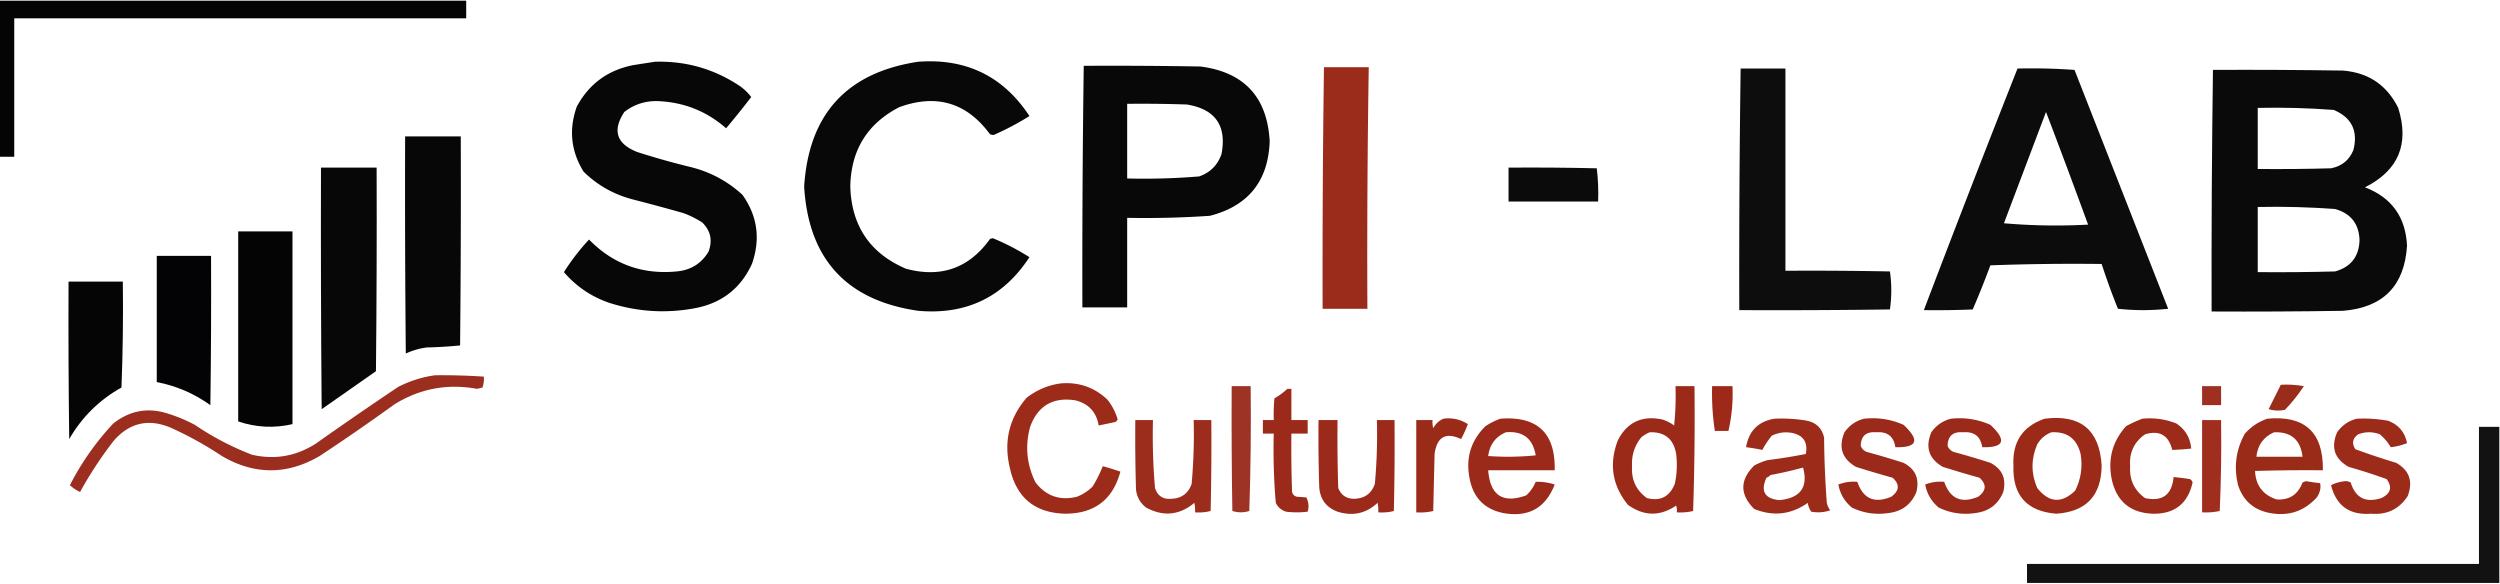 <svg xmlns="http://www.w3.org/2000/svg" width="1842" height="430" style="shape-rendering:geometricPrecision;text-rendering:geometricPrecision;image-rendering:optimizeQuality;fill-rule:evenodd;clip-rule:evenodd"><path style="opacity:.992" fill="#030303" d="M-.5.5h344v13h-333v102h-11V.5z"/><path style="opacity:.975" fill="#020203" d="M482.5 45.5c22.578-.69 43.245 5.143 62 17.5a36.362 36.362 0 0 1 9 8.5 626.24 626.24 0 0 1-18.5 23c-14.385-12.601-31.219-19.268-50.5-20-9.177-.219-17.343 2.448-24.5 8-8.962 13.637-5.795 23.47 9.5 29.5a564.026 564.026 0 0 0 39 11c14.66 3.578 27.493 10.411 38.5 20.5 11.133 15.667 13.467 32.667 7 51-8.208 17.86-22.041 28.694-41.5 32.5-21.679 4.122-43.012 2.789-64-4-13.059-4.571-24.059-12.071-33-22.5a162.901 162.901 0 0 1 18.5-24c17.673 18.076 39.173 25.91 64.5 23.5 10.388-.933 18.221-5.766 23.5-14.5 3.139-8.241 1.639-15.408-4.5-21.5a68.669 68.669 0 0 0-14-7 1516.399 1516.399 0 0 0-37-10c-14.062-3.611-26.229-10.444-36.5-20.5-9.36-15.121-11.026-31.121-5-48 8.986-16.638 22.819-26.805 41.5-30.5 5.472-.867 10.806-1.7 16-2.5z"/><path style="opacity:.969" fill="#020203" d="M676.5 45.5c35.386-2.638 62.719 10.695 82 40a200.815 200.815 0 0 1-26.5 14l-2.5-.5c-17.182-23.39-39.515-30.057-67-20-23.539 12.22-35.539 31.72-36 58.5.895 28.992 14.562 49.159 41 60.5 25.881 6.931 46.548-.402 62-22l2-.5a172.521 172.521 0 0 1 27 14c-19.264 29.463-46.597 42.629-82 39.5-52.801-7.638-80.801-38.138-84-91.5 3.38-53.372 31.38-84.039 84-92z"/><path style="opacity:.972" fill="#020203" d="M798.5 48.5c28.669-.167 57.335 0 86 .5 32.179 4.181 49.179 22.515 51 55-1.006 29.332-15.672 47.666-44 55a690.18 690.18 0 0 1-61 1.5v66h-33c-.152-59.337.181-118.67 1-178zm32 28c14.67-.167 29.337 0 44 .5 20.972 3.441 29.472 15.608 25.5 36.5-2.833 8.167-8.333 13.667-16.5 16.5a495.534 495.534 0 0 1-53 1.5v-55z"/><path style="opacity:.989" fill="#9b2a1a" d="M975.5 49.5h33a8656.831 8656.831 0 0 0-1 178h-33c-.152-59.337.181-118.67 1-178z"/><path style="opacity:.95" fill="#020203" d="M1282.5 50.5h33v149c25.67-.167 51.34 0 77 .5a98.744 98.744 0 0 1 0 28c-37 .5-74 .667-111 .5-.15-59.337.18-118.67 1-178z"/><path style="opacity:.955" fill="#020203" d="M1486.5 50.5c14.02-.333 28.02 0 42 1l69 176a171.668 171.668 0 0 1-37 0 493.857 493.857 0 0 1-12-33c-27.34-.333-54.67 0-82 1a638.364 638.364 0 0 1-13 32.5c-12 .5-24 .667-36 .5 22.6-59.479 45.6-118.812 69-178zm21 32a6052.937 6052.937 0 0 1 31 83 442.33 442.33 0 0 1-62-1c10.34-27.362 20.67-54.695 31-82z"/><path style="opacity:.964" fill="#020203" d="M1630.5 51.5c32-.167 64 0 96 .5 18.7 1.593 32.2 10.76 40.5 27.5 8.36 26.605.2 46.105-24.5 58.5 19.6 7.505 29.94 21.839 31 43-1.83 29.497-17.5 45.497-47 48-32.33.5-64.66.667-97 .5-.15-59.337.18-118.67 1-178zm33 28c18.71-.42 37.37.08 56 1.5 13.22 5.6 18.05 15.434 14.5 29.5-3.04 7.444-8.54 11.944-16.5 13.5-18 .5-36 .667-54 .5v-45zm0 73c19.04-.406 38.04.094 57 1.5 11.64 3.298 17.64 10.965 18 23-.38 12.052-6.38 19.718-18 23-19 .5-38 .667-57 .5v-48z"/><path style="opacity:.973" fill="#020203" d="M298.5 100.5h41c.167 51.334 0 102.668-.5 154a312.742 312.742 0 0 1-24.5 1.5 51.815 51.815 0 0 0-15.5 4.5c-.5-53.332-.667-106.666-.5-160z"/><path style="opacity:.975" fill="#020203" d="M236.5 123.5h41c.167 50.001 0 100.001-.5 150l-40 28c-.5-59.332-.667-118.666-.5-178z"/><path style="opacity:.96" fill="#020203" d="M1111.5 123.5c21.67-.167 43.34 0 65 .5.98 8.081 1.32 16.248 1 24.5h-66v-25z"/><path style="opacity:.992" fill="#030304" d="M175.5 170.5h40v142c-13.534 3.123-26.867 2.457-40-2v-140z"/><path style="opacity:.996" fill="#020204" d="M115.5 188.5h40c.167 36.668 0 73.335-.5 110-11.927-8.547-25.093-14.213-39.5-17v-93z"/><path style="opacity:.988" fill="#030303" d="M50.5 207.5h40c.333 26.009 0 52.009-1 78-16.308 9.142-29.142 21.808-38.5 38-.5-38.665-.667-77.332-.5-116z"/><path style="opacity:.975" fill="#9a291a" d="M320.5 276.5a454.485 454.485 0 0 1 36 1 19.372 19.372 0 0 1-1 8l-4 1c-21.914-3.993-42.247-.16-61 11.5a1560.145 1560.145 0 0 1-55 38c-24 14-48 14-72 0a263.042 263.042 0 0 0-38-21c-16.119-6.678-29.952-3.511-41.5 9.5a286.123 286.123 0 0 0-25 38 30.083 30.083 0 0 1-7.5-5 197.333 197.333 0 0 1 32-45.5c12.353-9.724 26.02-12.057 41-7a111.956 111.956 0 0 1 19 8 209.973 209.973 0 0 0 42 22c16.698 3.915 32.365 1.248 47-8a3025.986 3025.986 0 0 1 61-42c8.648-4.385 17.648-7.218 27-8.5z"/><path style="opacity:.991" fill="#9b2a19" d="M781.5 282.5c13.366-1.123 24.866 2.877 34.5 12 3.416 4.331 5.916 9.164 7.5 14.5-.405.945-1.072 1.612-2 2-4.014.837-8.014 1.671-12 2.5-1.665-9.823-7.332-15.989-17-18.5-16.579-2.632-27.746 3.868-33.5 19.5-3.851 14.19-2.517 27.857 4 41 7.836 10.057 18.003 13.557 30.5 10.5 4.373-1.713 8.207-4.213 11.5-7.5a89.1 89.1 0 0 0 7.5-15 189.825 189.825 0 0 1 13 4c-5.476 20.411-18.809 30.744-40 31-22.874-.348-36.708-11.681-41.5-34-4.584-19.438-.418-36.605 12.5-51.5 7.494-5.754 15.828-9.254 25-10.5z"/><path style="opacity:.981" fill="#992918" d="M1680.5 283.5c5.71-.329 11.37.005 17 1-4.1 6.266-8.76 12.1-14 17.5-4.04.827-8.04.66-12-.5 3.01-6.027 6.01-12.027 9-18z"/><path style="opacity:.945" fill="#972718" d="M907.5 284.5h14c.333 30.674 0 61.341-1 92-4.198 1.309-8.364 1.309-12.5 0-.5-30.665-.667-61.332-.5-92z"/><path style="opacity:.992" fill="#9b2918" d="M1234.5 284.5h14c.33 30.674 0 61.341-1 92a40.287 40.287 0 0 1-12 1c.16-1.699-.01-3.366-.5-5-11.89 8.074-23.73 7.907-35.5-.5-11.61-14.241-14.11-30.075-7.5-47.5 6.79-13.31 17.62-18.476 32.5-15.5a28.51 28.51 0 0 1 9 4.5c1-9.644 1.33-19.31 1-29zm-19 34c11.14-.362 17.64 4.972 19.5 16 .89 7.414.56 14.747-1 22-3.83 9.496-10.66 12.996-20.5 10.5-7.96-5.687-11.63-13.52-11-23.5-.44-8.153 1.89-15.32 7-21.5 1.93-1.459 3.93-2.625 6-3.5z"/><path style="opacity:.993" fill="#9f2918" d="M1261.5 284.5h15c.5 11.154-.5 22.154-3 33h-10a182.969 182.969 0 0 1-2-33z"/><path style="opacity:.967" fill="#9c2919" d="M1622.5 284.5h14v14h-14v-14z"/><path style="opacity:.989" fill="#9b2919" d="M948.5 286.5h3v23h12v10h-12c-.167 14.337 0 28.671.5 43 .5 1.833 1.667 3 3.5 3.5 2.495.157 4.828.324 7 .5 1.733 3.455 2.066 6.955 1 10.5a64.218 64.218 0 0 1-16 0c-3.437-1.105-5.937-3.272-7.5-6.5a460.337 460.337 0 0 1-1.5-51h-8v-10h8c-.166-5.344.001-10.677.5-16a48.915 48.915 0 0 0 9.5-7z"/><path style="opacity:.99" fill="#9a2a18" d="M1063.5 308.5c6.55-.866 12.55.467 18 4a82.874 82.874 0 0 1-5 11c-11.26-5.288-17.76-1.621-19.5 11-.33 14-.67 28-1 42-4.07.964-8.23 1.297-12.5 1v-68h12c-.16 2.027 0 4.027.5 6 1.74-3.246 4.24-5.579 7.5-7z"/><path style="opacity:.991" fill="#9a2919" d="M1105.5 308.5c27.29-2.04 40.63 10.627 40 38h-49c1.44 18.538 10.78 24.705 28 18.5a27.72 27.72 0 0 0 7-10c4.77-.154 9.43.513 14 2-6.76 17.385-19.43 24.385-38 21-13.5-2.833-21.67-11-24.5-24.5-3.36-15.418.47-28.585 11.5-39.5 3.52-2.326 7.18-4.16 11-5.5zm4 10c12.57-1.098 19.9 4.569 22 17a204.662 204.662 0 0 1-35 .5c1.09-8.373 5.42-14.207 13-17.5z"/><path style="opacity:.992" fill="#9b2a18" d="M1307.5 308.5c8.07-.363 16.07.137 24 1.5 6.83 1.5 11 5.667 12.5 12.5.13 16.031.8 32.031 2 48a14.398 14.398 0 0 0 2.5 5.5c-4.55 1.545-9.21 1.879-14 1a14.293 14.293 0 0 1-2.5-6.5c-12.33 8.667-25.5 10.167-39.5 4.5-10.67-10.667-10.67-21.333 0-32a45.872 45.872 0 0 1 10-4c9.4-1.178 18.73-2.678 28-4.5 1.68-8.529-1.66-13.696-10-15.5-5.23-.977-10.23-.31-15 2a61.464 61.464 0 0 0-7 10.5c-3.97-.83-7.97-1.496-12-2 2.06-12.061 9.06-19.061 21-21zm21 36c3.87 14.487-1.96 22.487-17.5 24-10.78-1.058-13.95-6.558-9.5-16.5a7.32 7.32 0 0 0 3-2c8.2-1.526 16.2-3.359 24-5.5z"/><path style="opacity:.992" fill="#9b2919" d="M1373.5 308.5c10.12-1.072 19.79.428 29 4.5 12.26 11.424 10.26 16.924-6 16.5-1.17-7.937-5.84-11.604-14-11-7.54-.615-11.37 2.718-11.5 10 .83 2.167 2.33 3.667 4.5 4.5a625.863 625.863 0 0 1 27 8c8.75 4.545 11.91 11.712 9.5 21.5-3.76 9.138-10.59 14.305-20.5 15.5-9.44 1.44-18.44.106-27-4-5.4-4.458-8.73-10.125-10-17 4.52-1.754 9.19-2.42 14-2 4.22 12.495 12.55 16.162 25 11 6.03-4.437 6.37-9.104 1-14a809.422 809.422 0 0 1-27-8c-10.28-5.921-13.11-14.421-8.5-25.5 3.66-5.176 8.49-8.509 14.5-10zM1437.5 308.5c10.12-1.072 19.79.428 29 4.5 12.26 11.424 10.26 16.924-6 16.5-1.17-7.937-5.84-11.604-14-11-7.54-.615-11.37 2.718-11.5 10 .83 2.167 2.33 3.667 4.5 4.5a625.863 625.863 0 0 1 27 8c8.75 4.545 11.91 11.712 9.5 21.5-3.76 9.138-10.59 14.305-20.5 15.5-9.44 1.44-18.44.106-27-4-5.4-4.458-8.73-10.125-10-17 4.52-1.754 9.19-2.42 14-2 4.32 12.509 12.65 16.175 25 11 6.03-4.437 6.37-9.104 1-14a809.422 809.422 0 0 1-27-8c-10.28-5.921-13.11-14.421-8.5-25.5 3.66-5.176 8.49-8.509 14.5-10z"/><path style="opacity:.992" fill="#9b2918" d="M1506.5 308.5c26.41-3.322 40.41 8.178 42 34.5-.23 22.225-11.39 34.058-33.5 35.5-21.74-1.747-32.24-13.581-31.5-35.5-.89-17.425 6.78-28.925 23-34.5zm5 10c11.56-.615 18.72 4.718 21.5 16 1.58 9.489.25 18.489-4 27-10.01 9.673-19.34 9.006-28-2-4.61-10.674-4.61-21.34 0-32 2.47-4.301 5.97-7.301 10.5-9z"/><path style="opacity:.991" fill="#9b2a18" d="M1578.5 308.5c8.66-.837 16.99.329 25 3.5 6.61 4.375 10.27 10.542 11 18.5-4.65.498-9.32.831-14 1-2.65-10.823-9.31-14.657-20-11.5-8.08 5.663-11.75 13.496-11 23.5-.63 9.976 3.03 17.809 11 23.5 12.76 2.752 19.76-2.415 21-15.5 4.01.358 8.01.858 12 1.5 1.02.519 1.68 1.353 2 2.5-3.51 15.665-13.34 23.331-29.5 23-16.34-.667-26.34-9-30-25-3.1-15.09.4-28.257 10.5-39.5a94.708 94.708 0 0 1 12-5.5z"/><path style="opacity:.989" fill="#9b2a18" d="M1670.5 308.5c27.74-2.593 41.41 10.073 41 38-16.67-.167-33.34 0-50 .5.52 10.72 5.85 17.72 16 21 9.31.552 15.64-3.615 19-12.5l2.5-1c3.48.623 6.98 1.123 10.5 1.5.67 3.692-.16 7.192-2.5 10.5-9.26 10.196-20.76 14.03-34.5 11.5-11.88-2.215-19.71-9.048-23.5-20.5-3.26-13.4-1.59-26.067 5-38 4.63-5.16 10.13-8.827 16.5-11zm5 10c12.52-.481 19.52 5.519 21 18h-34c.93-8.549 5.26-14.549 13-18z"/><path style="opacity:.989" fill="#9c2a19" d="M1736.5 308.5c7.74-.356 15.4.144 23 1.5 7.74 2.908 12.41 8.408 14 16.5a44.577 44.577 0 0 1-12 3c-2.05-3.506-4.72-6.673-8-9.5-5.33-2-10.67-2-16 0-4.2 3.112-4.87 6.779-2 11a510.085 510.085 0 0 0 30 10c9.75 5.573 12.58 13.74 8.5 24.5-6.33 9.664-15.33 13.998-27 13-15.78 1.204-25.61-5.796-29.5-21 3.4-1.739 7.06-2.739 11-3 1.27.07 2.44.403 3.5 1 3.53 11.348 11.03 15.181 22.5 11.5 7.01-3.301 8.35-7.967 4-14a442.949 442.949 0 0 0-28-9c-10.42-5.912-13.25-14.412-8.5-25.5 3.64-5.152 8.47-8.486 14.5-10z"/><path style="opacity:.987" fill="#9b2a19" d="M836.5 309.5h13a459.2 459.2 0 0 0 1.5 50c1.834 5.823 5.834 8.49 12 8 7.541-.265 12.541-3.931 15-11a408.953 408.953 0 0 0 1.5-47h13c.167 22.336 0 44.669-.5 67-3.73.96-7.563 1.293-11.5 1a24.935 24.935 0 0 0-.5-7c-10.983 9.15-22.816 10.317-35.5 3.5-4.449-3.397-6.949-7.897-7.5-13.5-.5-16.997-.667-33.997-.5-51z"/><path style="opacity:.992" fill="#9a2919" d="M971.5 309.5h14c-.167 16.67 0 33.337.5 50 2.128 5.402 6.128 8.069 12 8 7.58-.278 12.58-3.944 15-11a400.45 400.45 0 0 0 1.5-47h13c.17 22.336 0 44.669-.5 67-3.73.96-7.56 1.293-11.5 1 .16-2.357 0-4.69-.5-7-8.49 7.87-18.325 10.037-29.5 6.5-8.519-3.196-13.019-9.363-13.5-18.5-.5-16.33-.667-32.663-.5-49z"/><path style="opacity:.976" fill="#9e291a" d="M1622.5 309.5h14c.33 22.343 0 44.677-1 67-4.26.939-8.6 1.272-13 1v-68z"/><path style="opacity:.936" fill="#030303" d="M1841.5 314.5v115h-348v-14h333v-101h15z"/></svg>
